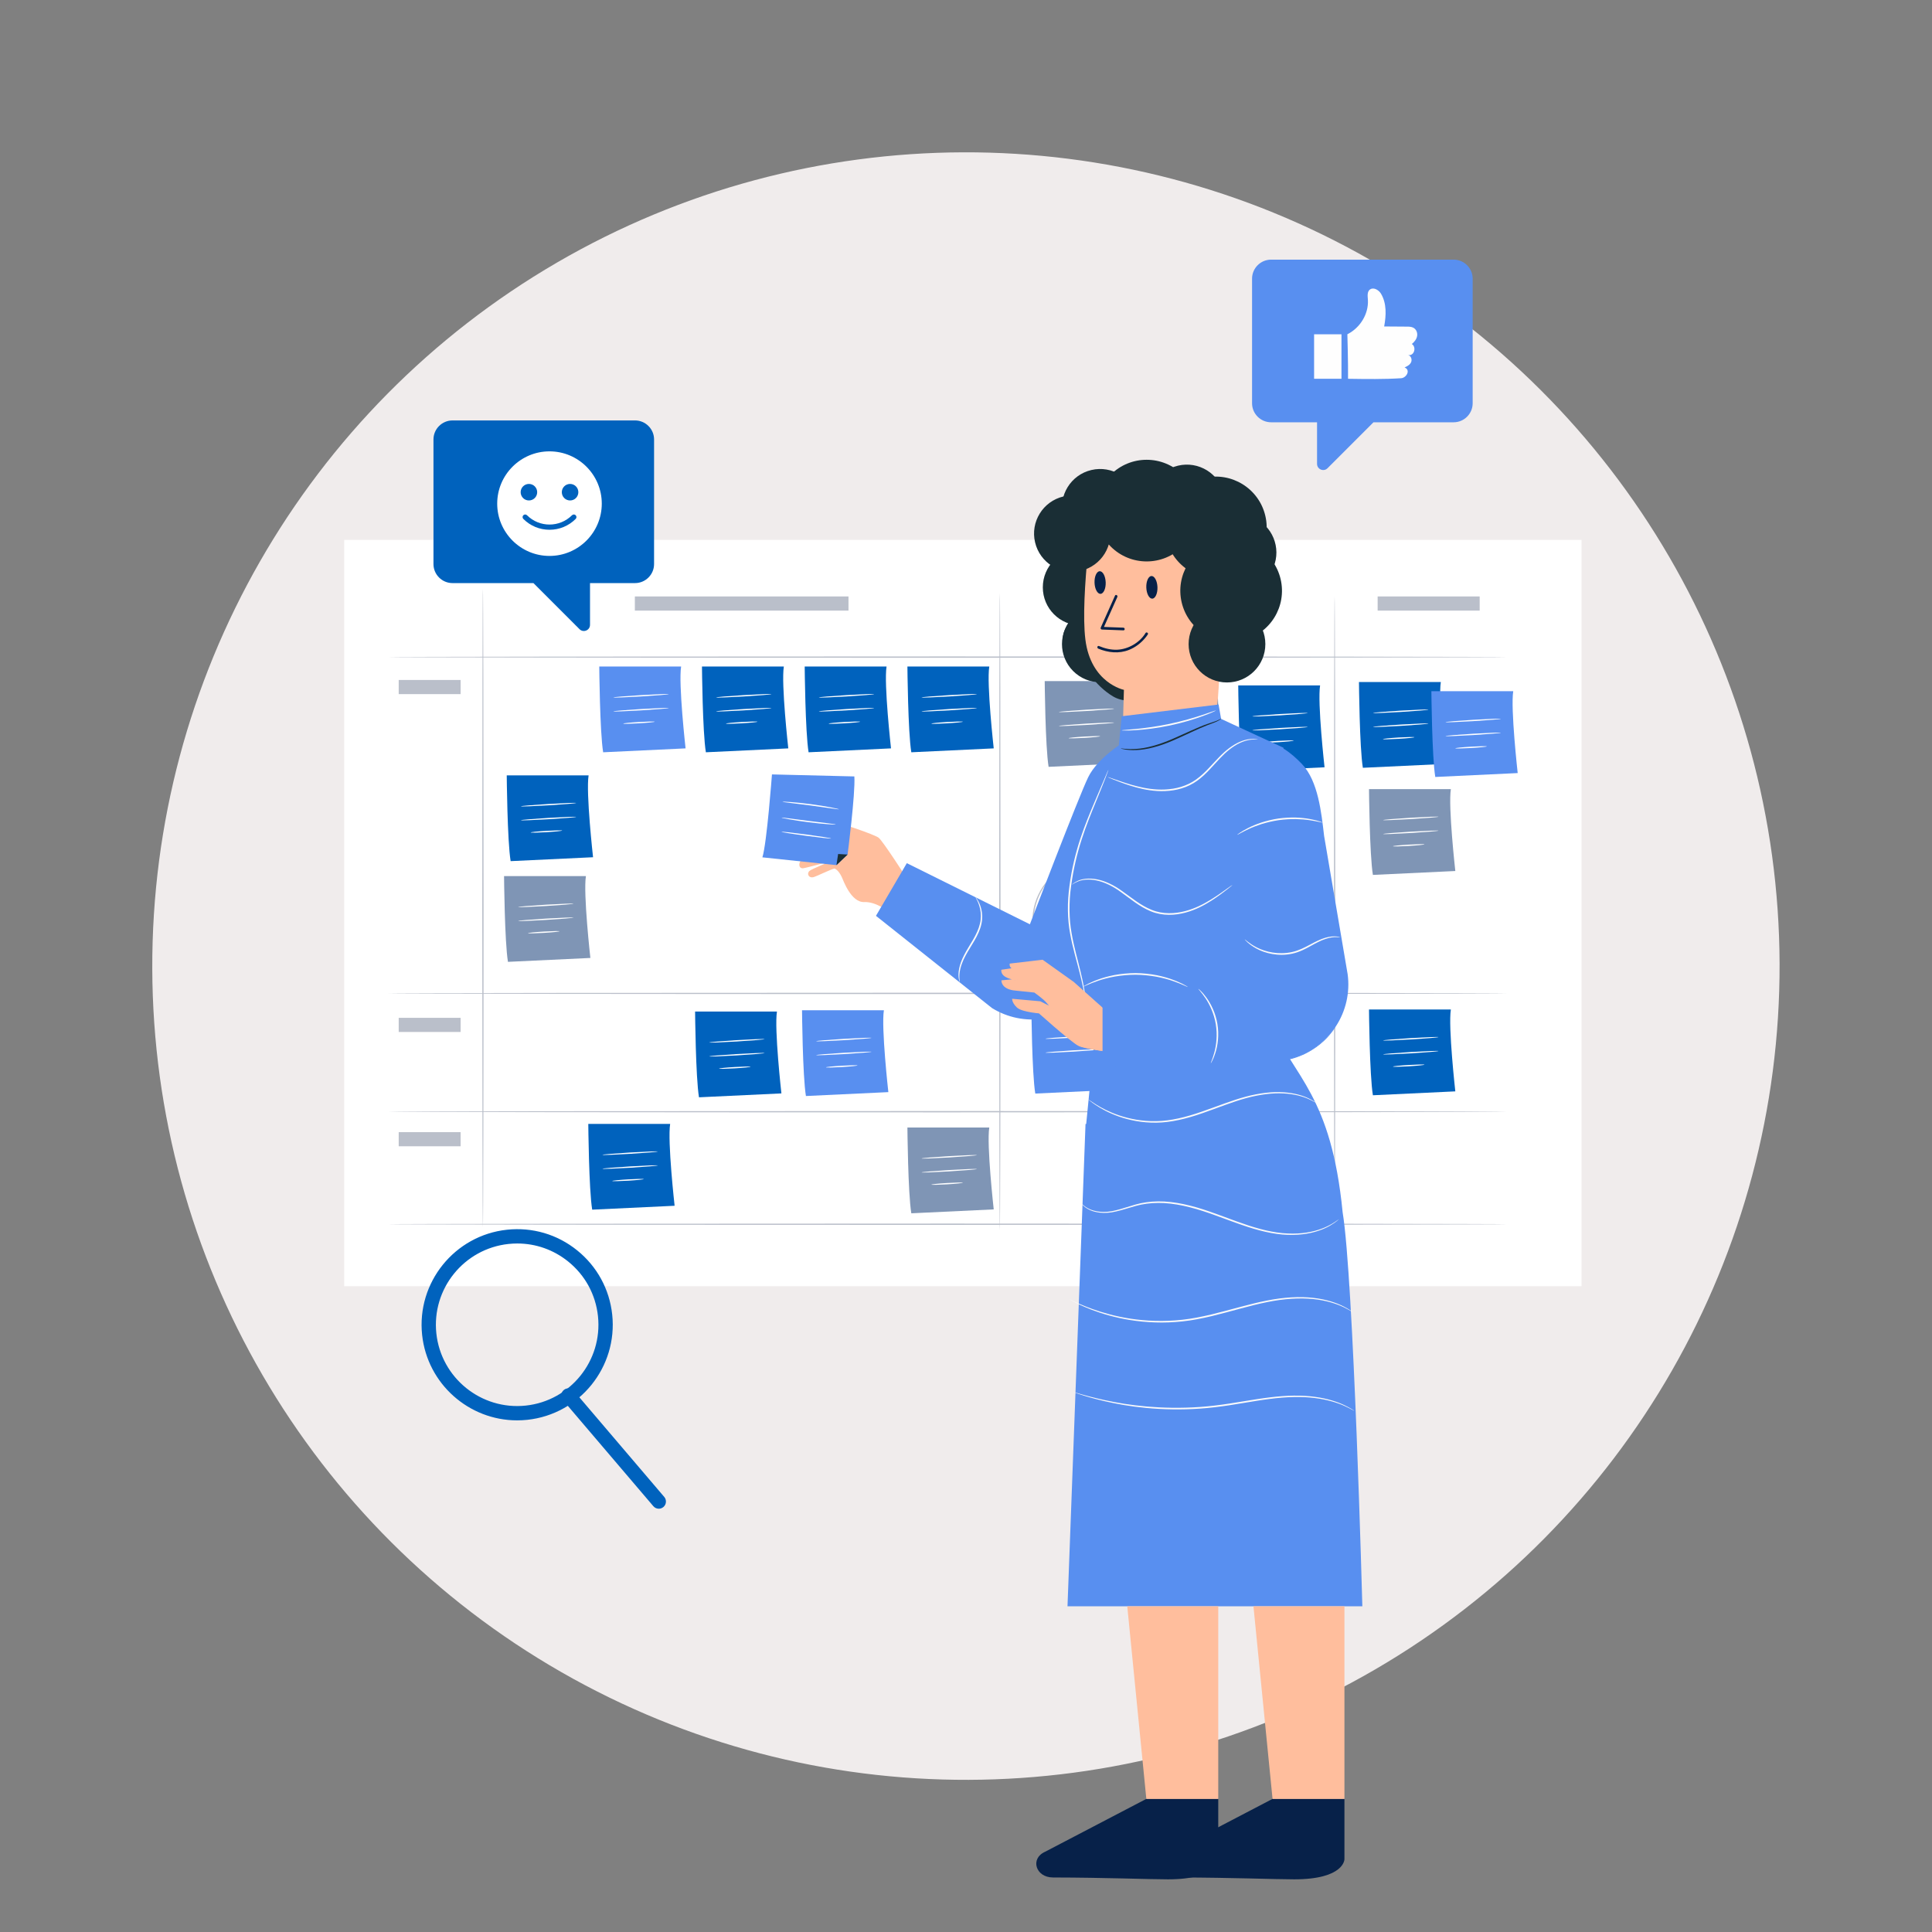 <?xml version="1.0" encoding="UTF-8"?><svg id="Genre" xmlns="http://www.w3.org/2000/svg" viewBox="0 0 1080 1080"><rect x="0" y="0" width="1080" height="1080" fill="#808080" stroke="none"/><defs><style>.cls-1{fill:#0062bd;}.cls-2{fill:#f0ecec;}.cls-3{fill:#eb996e;}.cls-4{fill:#fff;}.cls-5{fill:#fefefe;}.cls-6{fill:#fafafa;}.cls-7{fill:#ffbe9d;}.cls-8{fill:#7f95b5;}.cls-9{fill:#babfca;}.cls-10{fill:#072149;}.cls-11{fill:#375a64;}.cls-12{fill:#1a2e35;}.cls-13{fill:#588ff0;}</style></defs><ellipse class="cls-2" cx="540" cy="540" rx="454.84" ry="454.9" transform="translate(-1.83 1.84) rotate(-.19)"/><rect class="cls-4" x="192.42" y="301.8" width="691.66" height="417.2"/><path class="cls-4" d="M320.59,442.95c.01,.2-6.9,.78-15.44,1.3-8.54,.51-15.47,.77-15.48,.56-.01-.2,6.9-.78,15.44-1.3,8.54-.51,15.47-.76,15.48-.56Z"/><path class="cls-4" d="M320.6,450.73c.01,.2-6.9,.78-15.44,1.3-8.54,.51-15.47,.77-15.48,.56-.01-.2,6.9-.78,15.44-1.3,8.54-.51,15.47-.76,15.48-.56Z"/><path class="cls-4" d="M312.77,458.37c.01,.2-3.92,.61-8.78,.9-4.87,.29-8.82,.36-8.83,.16-.01-.2,3.92-.61,8.79-.9,4.86-.29,8.82-.36,8.83-.16Z"/><g><path class="cls-8" d="M281.77,489.74s.31,36.73,2.18,47.94l46.07-2.18s-4.05-36.11-2.49-45.76h-45.76Z"/><path class="cls-4" d="M320.59,505.17c.01,.2-6.9,.78-15.44,1.3-8.54,.51-15.47,.76-15.48,.56-.01-.2,6.9-.78,15.44-1.3,8.54-.51,15.47-.76,15.48-.56Z"/><path class="cls-4" d="M320.6,512.95c.01,.2-6.9,.78-15.44,1.3-8.54,.51-15.47,.77-15.48,.56-.01-.2,6.9-.78,15.44-1.3,8.54-.51,15.47-.76,15.48-.56Z"/><path class="cls-4" d="M312.77,520.59c.01,.2-3.92,.61-8.78,.9-4.87,.29-8.82,.36-8.83,.16-.01-.2,3.92-.61,8.79-.9,4.86-.29,8.82-.36,8.83-.16Z"/></g><g><path class="cls-8" d="M507.25,630.3s.31,36.73,2.18,47.94l46.07-2.18s-4.05-36.11-2.49-45.76h-45.76Z"/><path class="cls-4" d="M546.07,645.73c.01,.2-6.9,.78-15.44,1.3-8.54,.51-15.47,.77-15.48,.56-.01-.2,6.9-.78,15.44-1.3,8.54-.51,15.47-.76,15.48-.56Z"/><path class="cls-4" d="M546.08,653.51c.01,.2-6.9,.78-15.44,1.3-8.54,.51-15.47,.76-15.48,.56-.01-.2,6.9-.78,15.44-1.3,8.54-.51,15.47-.77,15.48-.56Z"/><path class="cls-4" d="M538.25,661.15c.01,.2-3.92,.61-8.78,.9-4.87,.29-8.82,.36-8.83,.16-.01-.2,3.92-.61,8.79-.9,4.86-.29,8.82-.36,8.83-.16Z"/></g><path class="cls-1" d="M388.56,565.46s.31,36.73,2.18,47.94l46.07-2.18s-4.05-36.11-2.49-45.76h-45.76Z"/><path class="cls-4" d="M427.38,580.89c.01,.2-6.9,.78-15.44,1.3-8.54,.51-15.47,.76-15.48,.56-.01-.2,6.9-.78,15.44-1.3,8.54-.51,15.47-.76,15.48-.56Z"/><path class="cls-4" d="M427.39,588.67c.01,.2-6.9,.78-15.44,1.3-8.54,.51-15.47,.76-15.48,.56-.01-.2,6.9-.78,15.44-1.3,8.54-.51,15.47-.77,15.48-.56Z"/><path class="cls-4" d="M419.56,596.31c.01,.2-3.92,.61-8.78,.9-4.87,.29-8.82,.36-8.83,.16-.01-.2,3.92-.61,8.79-.9,4.86-.29,8.82-.36,8.83-.16Z"/><path class="cls-1" d="M328.86,628.27s.31,36.73,2.18,47.94l46.07-2.18s-4.05-36.11-2.49-45.76h-45.76Z"/><path class="cls-4" d="M367.68,643.7c.01,.2-6.9,.78-15.44,1.3-8.54,.51-15.47,.77-15.48,.56-.01-.2,6.9-.78,15.44-1.3,8.54-.51,15.47-.76,15.48-.56Z"/><path class="cls-4" d="M367.7,651.48c.01,.2-6.9,.78-15.44,1.3-8.54,.51-15.47,.77-15.48,.56-.01-.2,6.9-.78,15.44-1.3,8.54-.51,15.47-.76,15.48-.56Z"/><path class="cls-4" d="M359.86,659.12c.01,.2-3.92,.61-8.78,.9-4.87,.29-8.82,.36-8.83,.16-.01-.2,3.92-.61,8.79-.9,4.86-.29,8.82-.36,8.83-.16Z"/><g><path class="cls-13" d="M448.34,564.74s.31,36.73,2.18,47.94l46.07-2.18s-4.05-36.11-2.49-45.76h-45.76Z"/><path class="cls-4" d="M487.16,580.17c.01,.2-6.9,.78-15.44,1.3-8.54,.51-15.47,.77-15.48,.56-.01-.2,6.9-.78,15.44-1.3,8.54-.51,15.47-.76,15.48-.56Z"/><path class="cls-4" d="M487.17,587.95c.01,.2-6.9,.78-15.44,1.3-8.54,.51-15.47,.76-15.48,.56-.01-.2,6.9-.78,15.44-1.3,8.54-.51,15.47-.76,15.48-.56Z"/><path class="cls-4" d="M479.34,595.59c.01,.2-3.92,.61-8.78,.9-4.87,.29-8.82,.36-8.83,.16-.01-.2,3.92-.61,8.79-.9,4.86-.29,8.82-.36,8.83-.16Z"/></g><path class="cls-4" d="M615.58,645.56c.01,.2-6.9,.78-15.44,1.3-8.54,.51-15.47,.77-15.48,.56-.01-.2,6.9-.78,15.44-1.3,8.54-.51,15.47-.76,15.48-.56Z"/><path class="cls-4" d="M615.59,653.34c.01,.2-6.9,.78-15.44,1.3-8.54,.51-15.47,.77-15.48,.56-.01-.2,6.9-.78,15.44-1.3,8.54-.51,15.47-.76,15.48-.56Z"/><path class="cls-4" d="M607.76,660.98c.01,.2-3.92,.61-8.78,.9-4.87,.29-8.82,.36-8.83,.16-.01-.2,3.92-.61,8.79-.9,4.86-.29,8.82-.36,8.83-.16Z"/><path class="cls-8" d="M690.49,631.7s.31,36.73,2.18,47.94l46.07-2.18s-4.05-36.11-2.49-45.76h-45.76Z"/><g><path class="cls-1" d="M765.28,564.32s.31,36.73,2.18,47.94l46.07-2.18s-4.05-36.11-2.49-45.76h-45.76Z"/><path class="cls-4" d="M804.1,579.75c.01,.2-6.9,.78-15.44,1.3-8.54,.51-15.47,.76-15.48,.56-.01-.2,6.9-.78,15.44-1.3,8.54-.51,15.47-.76,15.48-.56Z"/><path class="cls-4" d="M804.11,587.53c.01,.2-6.9,.78-15.44,1.3-8.54,.51-15.47,.76-15.48,.56-.01-.2,6.9-.78,15.44-1.3,8.54-.51,15.47-.76,15.48-.56Z"/><path class="cls-4" d="M796.28,595.17c.01,.2-3.92,.61-8.78,.9-4.87,.29-8.82,.36-8.83,.16-.01-.2,3.92-.61,8.79-.9,4.86-.29,8.82-.36,8.83-.16Z"/></g><path class="cls-13" d="M576.55,563.37s.31,36.73,2.18,47.94l46.07-2.18s-4.05-36.11-2.49-45.76h-45.76Z"/><path class="cls-4" d="M615.37,578.8c.01,.2-6.9,.78-15.44,1.3-8.54,.51-15.47,.77-15.48,.56-.01-.2,6.9-.78,15.44-1.3,8.54-.51,15.47-.76,15.48-.56Z"/><path class="cls-4" d="M615.38,586.58c.01,.2-6.9,.78-15.44,1.3-8.54,.51-15.47,.77-15.48,.56-.01-.2,6.9-.78,15.44-1.3,8.54-.51,15.47-.76,15.48-.56Z"/><path class="cls-1" d="M636.7,563.55s.31,36.73,2.18,47.94l46.07-2.18s-4.05-36.11-2.49-45.76h-45.76Z"/><path class="cls-4" d="M675.52,578.98c.01,.2-6.9,.78-15.44,1.3-8.54,.51-15.47,.76-15.48,.56-.01-.2,6.9-.78,15.44-1.3,8.54-.51,15.47-.76,15.48-.56Z"/><path class="cls-4" d="M675.53,586.76c.01,.2-6.9,.78-15.44,1.3-8.54,.51-15.47,.76-15.48,.56-.01-.2,6.9-.78,15.44-1.3,8.54-.51,15.47-.77,15.48-.56Z"/><path class="cls-4" d="M667.7,594.4c.01,.2-3.92,.61-8.78,.9-4.87,.29-8.82,.36-8.83,.16-.01-.2,3.92-.61,8.79-.9,4.86-.29,8.82-.36,8.83-.16Z"/><path class="cls-13" d="M334.99,372.59s.31,36.73,2.18,47.94l46.07-2.18s-4.05-36.11-2.49-45.76h-45.76Z"/><path class="cls-4" d="M373.81,388.02c.01,.2-6.9,.78-15.44,1.3-8.54,.51-15.47,.76-15.48,.56-.01-.2,6.9-.78,15.44-1.3,8.54-.51,15.47-.76,15.48-.56Z"/><path class="cls-4" d="M373.82,395.8c.01,.2-6.9,.78-15.44,1.3-8.54,.51-15.47,.77-15.48,.56-.01-.2,6.9-.78,15.44-1.3,8.54-.51,15.47-.76,15.48-.56Z"/><path class="cls-4" d="M365.99,403.44c.01,.2-3.92,.61-8.78,.9-4.87,.29-8.82,.36-8.83,.16-.01-.2,3.92-.61,8.79-.9,4.86-.29,8.82-.36,8.83-.16Z"/><path class="cls-1" d="M283.27,433.44s.31,36.73,2.18,47.94l46.07-2.18s-4.05-36.11-2.49-45.76h-45.76Z"/><path class="cls-4" d="M322.09,448.87c.01,.2-6.9,.78-15.44,1.3-8.54,.51-15.47,.77-15.48,.56-.01-.2,6.9-.78,15.44-1.3,8.54-.51,15.47-.76,15.48-.56Z"/><path class="cls-4" d="M322.1,456.65c.01,.2-6.9,.78-15.44,1.3-8.54,.51-15.47,.76-15.48,.56-.01-.2,6.9-.78,15.44-1.3,8.54-.51,15.47-.76,15.48-.56Z"/><path class="cls-4" d="M314.27,464.29c.01,.2-3.92,.61-8.78,.9-4.87,.29-8.82,.36-8.83,.16-.01-.2,3.92-.61,8.79-.9,4.86-.29,8.82-.36,8.83-.16Z"/><path class="cls-1" d="M392.41,372.59s.31,36.73,2.18,47.94l46.07-2.18s-4.05-36.11-2.49-45.76h-45.76Z"/><path class="cls-4" d="M431.23,388.02c.01,.2-6.9,.78-15.44,1.3-8.54,.51-15.47,.76-15.48,.56-.01-.2,6.9-.78,15.44-1.3,8.54-.51,15.47-.76,15.48-.56Z"/><path class="cls-4" d="M431.24,395.8c.01,.2-6.9,.78-15.44,1.3-8.54,.51-15.47,.77-15.48,.56-.01-.2,6.9-.78,15.44-1.3,8.54-.51,15.47-.76,15.48-.56Z"/><path class="cls-4" d="M423.41,403.44c.01,.2-3.92,.61-8.78,.9-4.87,.29-8.82,.36-8.83,.16-.01-.2,3.92-.61,8.79-.9,4.86-.29,8.82-.36,8.83-.16Z"/><path class="cls-1" d="M449.83,372.59s.31,36.73,2.18,47.94l46.07-2.18s-4.05-36.11-2.49-45.76h-45.76Z"/><path class="cls-4" d="M488.65,388.02c.01,.2-6.9,.78-15.44,1.3-8.54,.51-15.47,.76-15.48,.56-.01-.2,6.9-.78,15.44-1.3,8.54-.51,15.47-.76,15.48-.56Z"/><path class="cls-4" d="M488.66,395.8c.01,.2-6.9,.78-15.44,1.3-8.54,.51-15.47,.77-15.48,.56-.01-.2,6.9-.78,15.44-1.3,8.54-.51,15.47-.76,15.48-.56Z"/><path class="cls-4" d="M480.83,403.44c.01,.2-3.92,.61-8.78,.9-4.87,.29-8.82,.36-8.83,.16-.01-.2,3.92-.61,8.79-.9,4.86-.29,8.82-.36,8.83-.16Z"/><path class="cls-1" d="M507.25,372.59s.31,36.73,2.18,47.94l46.07-2.18s-4.05-36.11-2.49-45.76h-45.76Z"/><path class="cls-4" d="M546.07,388.02c.01,.2-6.9,.78-15.44,1.3-8.54,.51-15.47,.76-15.48,.56-.01-.2,6.9-.78,15.44-1.3,8.54-.51,15.47-.76,15.48-.56Z"/><path class="cls-4" d="M546.08,395.8c.01,.2-6.9,.78-15.44,1.3-8.54,.51-15.47,.77-15.48,.56-.01-.2,6.9-.78,15.44-1.3,8.54-.51,15.47-.76,15.48-.56Z"/><path class="cls-4" d="M538.25,403.44c.01,.2-3.92,.61-8.78,.9-4.87,.29-8.82,.36-8.83,.16-.01-.2,3.92-.61,8.79-.9,4.86-.29,8.82-.36,8.83-.16Z"/><path class="cls-8" d="M584,380.73s.31,36.73,2.18,47.94l46.07-2.18s-4.05-36.11-2.49-45.76h-45.76Z"/><path class="cls-4" d="M622.81,396.16c.01,.2-6.9,.78-15.44,1.3-8.54,.51-15.47,.76-15.48,.56-.01-.2,6.9-.78,15.44-1.3,8.54-.51,15.47-.76,15.48-.56Z"/><path class="cls-4" d="M622.83,403.94c.01,.2-6.9,.78-15.44,1.3-8.54,.51-15.47,.76-15.48,.56-.01-.2,6.9-.78,15.44-1.3,8.54-.51,15.47-.76,15.48-.56Z"/><path class="cls-4" d="M615,411.58c.01,.2-3.92,.61-8.78,.9-4.87,.29-8.82,.36-8.83,.16-.01-.2,3.92-.61,8.79-.9,4.86-.29,8.82-.36,8.83-.16Z"/><path class="cls-1" d="M635.4,381.51s.31,36.73,2.18,47.94l46.07-2.18s-4.05-36.11-2.49-45.76h-45.76Z"/><path class="cls-4" d="M674.22,396.94c.01,.2-6.9,.78-15.44,1.3-8.54,.51-15.47,.76-15.48,.56-.01-.2,6.9-.78,15.44-1.3,8.54-.51,15.47-.76,15.48-.56Z"/><path class="cls-4" d="M674.23,404.72c.01,.2-6.9,.78-15.44,1.3-8.54,.51-15.47,.76-15.48,.56-.01-.2,6.9-.78,15.44-1.3,8.54-.51,15.47-.76,15.48-.56Z"/><path class="cls-4" d="M666.4,412.36c.01,.2-3.92,.61-8.78,.9-4.87,.29-8.82,.36-8.83,.16-.01-.2,3.92-.61,8.79-.9,4.86-.29,8.82-.36,8.83-.16Z"/><path class="cls-1" d="M692.18,383.16s.31,36.73,2.18,47.94l46.07-2.18s-4.05-36.11-2.49-45.76h-45.76Z"/><path class="cls-4" d="M731,398.59c.01,.2-6.9,.78-15.44,1.3-8.54,.51-15.47,.77-15.48,.56-.01-.2,6.9-.78,15.44-1.3,8.54-.51,15.47-.76,15.48-.56Z"/><path class="cls-4" d="M731.01,406.37c.01,.2-6.9,.78-15.44,1.3-8.54,.51-15.47,.77-15.48,.56-.01-.2,6.9-.78,15.44-1.3,8.54-.51,15.47-.76,15.48-.56Z"/><path class="cls-4" d="M723.18,414.01c.01,.2-3.92,.61-8.78,.9-4.87,.29-8.82,.36-8.83,.16-.01-.2,3.92-.61,8.79-.9,4.86-.29,8.82-.36,8.83-.16Z"/><path class="cls-1" d="M759.67,381.26s.31,36.73,2.18,47.94l46.07-2.18s-4.05-36.11-2.49-45.76h-45.76Z"/><path class="cls-4" d="M798.49,396.69c.01,.2-6.9,.78-15.44,1.3-8.54,.51-15.47,.77-15.48,.56-.01-.2,6.9-.78,15.44-1.3,8.54-.51,15.47-.76,15.48-.56Z"/><path class="cls-4" d="M798.5,404.47c.01,.2-6.9,.78-15.44,1.3-8.54,.51-15.47,.77-15.48,.56-.01-.2,6.9-.78,15.44-1.3,8.54-.51,15.47-.76,15.48-.56Z"/><path class="cls-4" d="M790.67,412.11c.01,.2-3.92,.61-8.78,.9-4.87,.29-8.82,.36-8.83,.16-.01-.2,3.92-.61,8.79-.9,4.86-.29,8.82-.36,8.83-.16Z"/><path class="cls-8" d="M765.28,441.14s.31,36.73,2.18,47.94l46.07-2.18s-4.05-36.11-2.49-45.76h-45.76Z"/><path class="cls-4" d="M804.1,456.57c.01,.2-6.9,.78-15.44,1.3-8.54,.51-15.47,.76-15.48,.56-.01-.2,6.9-.78,15.44-1.3,8.54-.51,15.47-.76,15.48-.56Z"/><path class="cls-4" d="M804.11,464.35c.01,.2-6.9,.78-15.44,1.3-8.54,.51-15.47,.77-15.48,.56-.01-.2,6.9-.78,15.44-1.3,8.54-.51,15.47-.76,15.48-.56Z"/><path class="cls-4" d="M796.28,471.99c.01,.2-3.92,.61-8.78,.9-4.87,.29-8.82,.36-8.83,.16-.01-.2,3.92-.61,8.79-.9,4.86-.29,8.82-.36,8.83-.16Z"/><path class="cls-13" d="M800.15,386.39s.31,36.73,2.18,47.94l46.07-2.18s-4.05-36.11-2.49-45.76h-45.76Z"/><path class="cls-4" d="M838.97,401.82c.01,.2-6.9,.78-15.44,1.3-8.54,.51-15.47,.76-15.48,.56-.01-.2,6.9-.78,15.44-1.3,8.54-.51,15.47-.76,15.48-.56Z"/><path class="cls-4" d="M838.98,409.6c.01,.2-6.9,.78-15.44,1.3-8.54,.51-15.47,.77-15.48,.56-.01-.2,6.9-.78,15.44-1.3,8.54-.51,15.47-.76,15.48-.56Z"/><path class="cls-4" d="M831.15,417.24c.01,.2-3.92,.61-8.79,.9-4.87,.29-8.82,.36-8.83,.16-.01-.2,3.92-.61,8.79-.9,4.86-.29,8.82-.36,8.83-.16Z"/><path class="cls-4" d="M627.44,441.57c.01,.2-3.92,.61-8.78,.9-4.87,.29-8.82,.37-8.83,.16-.01-.2,3.92-.61,8.79-.9,4.86-.29,8.82-.36,8.83-.16Z"/><path class="cls-1" d="M590.65,492.25s.31,36.73,2.18,47.94l46.07-2.18s-4.05-36.11-2.49-45.76h-45.76Z"/><path class="cls-4" d="M629.47,507.68c.01,.2-6.9,.78-15.44,1.3-8.54,.51-15.47,.77-15.48,.56-.01-.2,6.9-.78,15.44-1.3,8.54-.51,15.47-.76,15.48-.56Z"/><path class="cls-4" d="M629.48,515.46c.01,.2-6.9,.78-15.44,1.3-8.54,.51-15.47,.76-15.48,.56-.01-.2,6.9-.78,15.44-1.3,8.54-.51,15.47-.76,15.48-.56Z"/><path class="cls-4" d="M621.65,523.1c.01,.2-3.92,.61-8.78,.9-4.87,.29-8.82,.36-8.83,.16-.01-.2,3.92-.61,8.79-.9,4.86-.29,8.82-.36,8.83-.16Z"/><path class="cls-9" d="M842.39,555.31c0,.2-140.02,.37-312.71,.37s-312.74-.17-312.74-.37,139.99-.37,312.74-.37,312.71,.17,312.71,.37Z"/><rect class="cls-9" x="222.88" y="380.11" width="34.6" height="7.91"/><rect class="cls-9" x="222.88" y="568.97" width="34.6" height="7.91"/><rect class="cls-9" x="222.88" y="632.87" width="34.6" height="7.91"/><rect class="cls-9" x="354.89" y="333.42" width="119.42" height="7.91"/><rect class="cls-9" x="592.78" y="333.42" width="119.42" height="7.91"/><rect class="cls-9" x="770.11" y="333.42" width="57.04" height="7.91"/><path class="cls-9" d="M842.39,367.32c0,.2-140.02,.37-312.71,.37s-312.74-.17-312.74-.37,139.99-.37,312.74-.37,312.71,.17,312.71,.37Z"/><path class="cls-9" d="M842.39,684.35c0,.2-140.02,.37-312.71,.37s-312.74-.17-312.74-.37,139.99-.37,312.74-.37,312.71,.17,312.71,.37Z"/><path class="cls-9" d="M842.39,621.44c0,.2-140.02,.37-312.71,.37s-312.74-.17-312.74-.37,139.99-.37,312.74-.37,312.71,.17,312.71,.37Z"/><path class="cls-9" d="M269.95,686.05c-.2,0-.37-79.9-.37-178.43s.17-178.45,.37-178.45,.37,79.88,.37,178.45-.17,178.43-.37,178.43Z"/><path class="cls-9" d="M558.92,687.9c-.2,0-.37-79.77-.37-178.14s.17-178.16,.37-178.16,.37,79.75,.37,178.16-.17,178.14-.37,178.14Z"/><path class="cls-9" d="M746.06,689.77c-.2,0-.37-79.78-.37-178.17s.17-178.18,.37-178.18,.37,79.76,.37,178.18-.17,178.17-.37,178.17Z"/><path class="cls-9" d="M631.11,484.39s.2,.06,.56,.21c.4,.16,.94,.39,1.63,.67,1.38,.7,3.46,1.71,5.77,3.55,2.31,1.82,4.98,4.33,7.31,7.83,1.2,1.73,2.25,3.72,3.23,5.89,.91,2.2,1.67,4.62,2.16,7.22,.95,5.21,.59,11.19-1.49,17.07-2.07,5.87-5.84,11.64-11.25,16.12-5.38,4.51-12.49,7.47-20.1,8.08-7.59,.69-15.69-.88-22.75-4.87-7.03-4.03-12.54-10.21-15.74-17.13-3.29-6.91-4.07-14.63-2.56-21.49,1.5-6.87,5-12.87,9.5-17.19,2.25-2.16,4.75-3.91,7.34-5.19,2.58-1.32,5.23-2.21,7.81-2.77,5.17-1.2,10.01-1.13,14.17-.89,4.18,.29,7.74,.89,10.63,1.43,2.89,.55,5.12,1.06,6.62,1.42,.72,.18,1.29,.32,1.71,.42,.38,.1,.58,.16,.58,.17,0,.01-.2-.02-.59-.09-.42-.09-.99-.2-1.72-.35-1.52-.31-3.75-.77-6.64-1.28-2.89-.5-6.45-1.06-10.6-1.3-4.14-.2-8.94-.23-14.03,.98-2.55,.57-5.15,1.46-7.67,2.77-2.54,1.27-4.98,2.99-7.17,5.12-4.39,4.25-7.8,10.15-9.26,16.89-1.46,6.72-.68,14.26,2.55,21.04,3.15,6.79,8.56,12.85,15.45,16.8,6.92,3.91,14.87,5.46,22.33,4.79,7.48-.59,14.45-3.48,19.73-7.89,5.32-4.38,9.05-10.05,11.11-15.81,2.07-5.77,2.46-11.65,1.56-16.78-.46-2.57-1.2-4.95-2.08-7.13-.95-2.15-1.97-4.13-3.14-5.85-2.27-3.48-4.88-6-7.15-7.84-2.27-1.86-4.31-2.9-5.66-3.64-.68-.31-1.2-.56-1.59-.74-.36-.17-.54-.26-.54-.27Z"/><path class="cls-9" d="M646,488.8c-.13-.16,5.54-4.88,12.66-10.54,7.12-5.66,12.99-10.13,13.12-9.97,.13,.16-5.54,4.88-12.66,10.54-7.12,5.66-12.99,10.13-13.12,9.97Z"/><path class="cls-9" d="M668.38,489.67c0,.05-.64,.14-1.82,.26-1.32,.11-2.99,.26-4.99,.43-4.22,.33-10.06,.75-16.55,1.16l-.53,.03,.16-.51c.06-.19,.13-.4,.19-.62,1.96-6.4,4.78-11.82,7.13-15.49,1.17-1.84,2.21-3.28,2.97-4.24,.75-.96,1.21-1.46,1.24-1.43,.04,.03-.33,.59-1.01,1.6-.68,1.01-1.65,2.48-2.75,4.34-2.22,3.72-4.93,9.11-6.87,15.44-.06,.21-.13,.42-.19,.61l-.38-.47c6.49-.41,12.34-.74,16.56-.94,2-.08,3.68-.15,5-.2,1.18-.03,1.83-.02,1.84,.03Z"/><circle class="cls-12" cx="604.27" cy="328.32" r="21.33"/><circle class="cls-12" cx="614.98" cy="360.05" r="21.33" transform="translate(-74.47 540.31) rotate(-45)"/><g><g><path class="cls-4" d="M554.87,505.09c.02,.25-8.61,.98-19.26,1.62-10.66,.64-19.3,.95-19.32,.7-.02-.25,8.61-.98,19.26-1.62,10.65-.64,19.3-.95,19.32-.7Z"/><path class="cls-4" d="M554.88,514.8c.02,.25-8.61,.98-19.26,1.62-10.66,.64-19.3,.95-19.32,.7-.02-.25,8.61-.98,19.26-1.62,10.65-.64,19.3-.95,19.32-.7Z"/><path class="cls-4" d="M545.11,524.33c.02,.25-4.89,.76-10.96,1.12-6.07,.37-11,.46-11.02,.2-.02-.25,4.89-.76,10.96-1.12,6.07-.36,11-.46,11.02-.2Z"/><path class="cls-4" d="M625.82,506.06c.02,.25-8.61,.98-19.26,1.62-10.66,.64-19.3,.95-19.32,.7-.02-.25,8.61-.98,19.26-1.62,10.65-.64,19.3-.95,19.32-.7Z"/><path class="cls-4" d="M625.84,515.77c.02,.25-8.61,.98-19.26,1.62-10.66,.64-19.3,.95-19.32,.7-.02-.25,8.61-.98,19.26-1.62,10.65-.64,19.3-.95,19.32-.7Z"/><path class="cls-4" d="M616.07,525.3c.02,.25-4.89,.76-10.96,1.12-6.07,.37-11,.46-11.02,.2-.02-.25,4.89-.76,10.96-1.12,6.07-.37,11-.46,11.02-.2Z"/><path class="cls-11" d="M662.69,484.13s.39,45.84,2.72,59.82l57.49-2.72s-5.05-45.06-3.11-57.1h-57.1Z"/><path class="cls-4" d="M711.13,503.39c.02,.25-8.61,.98-19.26,1.62-10.66,.64-19.3,.95-19.32,.7-.02-.25,8.61-.98,19.26-1.62,10.65-.64,19.3-.95,19.32-.7Z"/><path class="cls-4" d="M711.15,513.1c.02,.25-8.61,.98-19.26,1.62-10.66,.64-19.3,.95-19.32,.7-.02-.25,8.61-.98,19.26-1.62,10.65-.64,19.3-.95,19.32-.7Z"/><path class="cls-4" d="M701.37,522.63c.02,.25-4.89,.76-10.96,1.12-6.07,.36-11,.46-11.02,.2-.02-.25,4.89-.76,10.96-1.12,6.07-.36,11-.46,11.02-.2Z"/><path class="cls-4" d="M473.9,440.05c.02,.25-4.89,.76-10.96,1.12-6.07,.36-11,.46-11.02,.2-.02-.25,4.89-.76,10.96-1.12,6.07-.37,11-.46,11.02-.2Z"/><path class="cls-4" d="M706.64,421.05c.02,.25-8.61,.98-19.26,1.62-10.66,.64-19.3,.95-19.32,.7-.02-.25,8.61-.98,19.26-1.62,10.65-.64,19.3-.95,19.32-.7Z"/><path class="cls-4" d="M706.65,430.76c.02,.25-8.61,.98-19.26,1.62-10.66,.64-19.3,.95-19.32,.7-.02-.25,8.61-.98,19.26-1.62,10.65-.64,19.3-.95,19.32-.7Z"/><path class="cls-4" d="M696.88,440.3c.02,.25-4.89,.76-10.96,1.12-6.07,.37-11,.46-11.02,.2-.02-.25,4.89-.76,10.96-1.12,6.07-.37,11-.46,11.02-.2Z"/><g><path class="cls-12" d="M612.34,282.78c.23,5.65-3.65,10.56-7.53,14.66-3.88,4.1-8.2,8.38-9.19,13.94-1.75,9.86,7.65,19.37,5.33,29.11-1.24,5.22-5.68,9.31-6.62,14.59-.91,5.11,1.68,10.23,4.97,14.25,3.29,4.02,7.26,3.57,10.14,7.89,3.04,4.55,8.01,9.28,12.72,12.06,10.68,6.3,24-1.89,29.3-3.27"/><path class="cls-7" d="M679.23,292.3l-44.97-13.03c-14.48-2.04-24.75,15.52-26.17,30.07-1.58,16.16-2.87,35.96-1.36,48.11,3.02,24.44,21.55,28.17,21.55,28.17,0-.03-.21,7.12-.46,15.79-.42,14.22,10.63,26.16,24.84,26.84h0c14.23,.68,26.39-10.17,27.3-24.39l6.63-102.63c.24-4.43-2.95-8.31-7.35-8.93Z"/></g><g><path class="cls-7" d="M506.95,491.06s-13.47-21.04-15.82-22.8c-2.35-1.76-23.24-9.02-25.01-8.43-1.76,.59-26.86,5.3-23.92,8.24,2.94,2.94,20.43-.59,20.43-.59l2.37,1.14s-15.12,2.67-18.28,4.56c-2.91,1.75-1.84,5.33,.93,4.99,2.77-.33,15.9-3.1,16.69-2.57,.79,.53-14.27,3.79-15.88,4.78-2.17,1.33-2.32,5.22,.44,4.99,1.63-.14,15.82-4.05,15.82-4.05,0,0-11.23,4.54-12.25,5.55-1.68,1.65-.29,4.08,2.15,3.5,1.67-.4,9.59-4.34,11.84-4.86,0,0,2.11,.53,4.09,4.75,.92,1.97,5.18,14.29,12.6,14,6.57-.25,13.11,5.06,13.11,5.06l10.68-18.24Z"/><path class="cls-3" d="M442.26,468.13c-.04,.14,1.67,.82,4.61,1.19,1.46,.18,3.23,.27,5.19,.13,1.92-.25,4.02-.58,6.22-.92,1.63-.27,3.2-.52,4.68-.76l-.28-.02c6.24,2.11,10.82,3.47,10.91,3.22,.09-.25-4.33-2.04-10.54-4.29l-.13-.05-.16,.02c-1.47,.22-3.03,.46-4.65,.71-2.15,.35-4.2,.69-6.15,1-1.88,.19-3.59,.19-5.02,.12-2.87-.15-4.64-.54-4.68-.36Z"/></g><g><path class="cls-13" d="M627.84,415.09s-14.26,8.64-19.5,19.32c-5.24,10.68-32.62,82.27-32.62,82.27l-68.8-34.17-17.25,29.45,64.86,51.55c8.61,5.33,18.84,7.43,28.86,5.92h0c15.51-2.34,23.14-2.7,28.47-17.45l17.25-47.74-3.68-87.56"/><path class="cls-13" d="M584.03,545.29c-.3,.02-.2-6.85-2.64-14.83-2.37-8.01-6.26-13.67-5.99-13.82,.09-.06,1.17,1.27,2.58,3.65,1.41,2.38,3.07,5.85,4.3,9.91,1.22,4.05,1.75,7.87,1.89,10.63,.15,2.76-.02,4.47-.13,4.47Z"/></g><path class="cls-13" d="M606.81,628.37l-10.07,269.56h164.82s-4.88-183.25-11.02-220.26c-6.41-65.41-26.82-75.1-41.13-106.65l8.07-153.02-34.88-16.13-1.4-8.04-54.17,6.56c-.03,.08-1.6,16.28-1.6,16.28,0,0-4.97,14.36-7.78,21.79-8.73,23.05-20.68,50.6-18.92,70.76,.8,9.13,13.31,69.91,13.31,69.91l-4.84,49.12c-.26,.08-.4,.13-.4,.13Z"/><path class="cls-6" d="M619.66,430.16s-.12,.47-.43,1.33c-.35,.94-.82,2.19-1.4,3.75-1.25,3.25-3.15,7.91-5.51,13.66-2.35,5.75-5.17,12.6-7.68,20.41-2.51,7.8-4.65,16.59-5.88,25.97-1.32,9.36-1.16,18.45,.29,26.51,1.39,8.07,3.56,15.18,4.96,21.24,1.48,6.05,2.34,11.02,2.9,14.46,.21,1.66,.38,2.98,.51,3.98,.11,.91,.15,1.39,.12,1.39-.03,0-.13-.47-.3-1.37-.17-.99-.4-2.3-.68-3.94-.67-3.41-1.62-8.34-3.18-14.36-1.48-6.03-3.71-13.11-5.17-21.25-1.51-8.12-1.69-17.34-.36-26.77,1.24-9.44,3.42-18.28,5.99-26.11,2.57-7.84,5.46-14.68,7.88-20.4,2.41-5.65,4.38-10.26,5.78-13.54,.65-1.54,1.17-2.76,1.56-3.69,.36-.84,.57-1.28,.6-1.26Z"/><g><g><g><path class="cls-7" d="M566.35,558.85l15.21,1.38,6.66,3.36s-1.59-1.7-2.98-3.46c-1.39-1.76-6.75-5.6-6.75-5.6l-11.34-1.16s-6.35-.48-6.76-4.87l8.65-.84s-8.96-.62-8.75-5.1l6.56-1.16s-2.25,0-2.06-2.39l18.06-2.02,17.28,12.25,16.69,14.76,3.75,.16,1.32,24.11s-14.81-1.81-18.85-3.82c-4.04-2-22-18.21-22-18.21,0,0-9.41-.83-12-3.07-2.59-2.24-2.7-4.34-2.7-4.34Z"/><path class="cls-7" d="M625.54,588.65s-.08,0-.24,0c-.17-.01-.4-.03-.7-.06-.63-.07-1.53-.17-2.71-.3-2.38-.29-5.87-.73-10.31-1.48-2.22-.39-4.68-.81-7.32-1.61-1.36-.37-2.58-1.23-3.76-2.09-1.19-.88-2.4-1.81-3.63-2.81-4.92-3.98-10.33-8.67-16.19-13.89l.2,.09c-2.75-.28-5.6-.67-8.5-1.46-.72-.2-1.45-.44-2.16-.75-.36-.15-.71-.34-1.05-.56l-.5-.36-.44-.4c-.57-.55-1.09-1.16-1.52-1.86-.42-.7-.77-1.43-.88-2.35l-.05-.44,.47,.04c4.84,.43,9.94,.89,15.21,1.36h.08s.07,.04,.07,.04c2.09,1.05,4.36,2.2,6.66,3.36l-.49,.65c-.7-.81-1.41-1.63-2.13-2.46-.35-.41-.71-.82-1.07-1.24-.35-.39-.75-.76-1.16-1.13-1.65-1.46-3.47-2.83-5.32-4.17l.2,.08c-2.21-.23-4.49-.46-6.8-.7-1.16-.12-2.32-.24-3.5-.36-.58-.07-1.18-.1-1.79-.21-.6-.11-1.2-.24-1.79-.43-1.08-.34-2.13-.85-3-1.63-.88-.77-1.5-1.9-1.59-3.08l-.03-.42,.41-.04c2.91-.28,5.8-.56,8.65-.83v.84c-1.9-.18-3.76-.54-5.53-1.26-.88-.36-1.74-.83-2.46-1.53-.72-.69-1.2-1.73-1.13-2.76l.02-.34,.33-.05c2.35-.34,4.66-.67,6.95-1l.02,.81c-.72-.1-1.38-.34-1.93-.85-.57-.5-.79-1.32-.74-2.01l.03-.34,.33-.04c6.24-.73,12.23-1.43,17.93-2.1l.14-.02,.12,.08c6.21,4.42,11.97,8.53,17.25,12.29h.02s.01,.02,.01,.02c6.4,5.71,11.98,10.68,16.63,14.83l-.15-.06c6.59,.37,11.81,.66,15.39,.86,1.78,.11,3.14,.2,4.08,.26,.45,.04,.8,.06,1.05,.08,.24,.02,.36,.04,.35,.05,0,.01-.12,.02-.36,.02-.25,0-.6-.01-1.05-.02-.94-.03-2.31-.08-4.09-.14-3.59-.15-8.81-.36-15.4-.63h-.08s-.06-.06-.06-.06c-4.69-4.11-10.3-9.04-16.75-14.7l.03,.02c-5.29-3.73-11.08-7.82-17.31-12.21l.26,.07c-5.7,.69-11.69,1.41-17.92,2.16l.35-.37c-.03,.53,.12,1.03,.49,1.37,.36,.34,.93,.56,1.45,.63l2.96,.38-2.94,.43c-2.28,.33-4.6,.67-6.94,1.01l.35-.39c-.04,.8,.3,1.55,.89,2.13,.6,.58,1.37,1.01,2.19,1.35,1.64,.66,3.48,1.02,5.28,1.19v.84c-2.84,.28-5.72,.56-8.63,.84l.38-.46c.08,.98,.57,1.87,1.31,2.53,.74,.67,1.69,1.14,2.69,1.45,.54,.18,1.11,.3,1.67,.4,.56,.1,1.14,.13,1.73,.2,1.17,.12,2.34,.24,3.5,.36,2.32,.24,4.59,.47,6.81,.7h.11s.09,.08,.09,.08c1.86,1.36,3.68,2.74,5.38,4.23,.42,.38,.84,.76,1.23,1.2,.36,.42,.72,.84,1.08,1.26,.71,.82,1.4,1.63,2.09,2.43l1.37,1.59-1.85-.94c-2.3-1.16-4.57-2.31-6.65-3.37l.15,.04c-5.26-.48-10.37-.96-15.21-1.4l.42-.4c.07,.64,.38,1.38,.76,1.99,.38,.63,.86,1.2,1.39,1.71,1.01,1.03,2.45,1.48,3.83,1.91,2.81,.79,5.66,1.19,8.36,1.48h.12s.08,.09,.08,.09c5.83,5.25,11.2,9.97,16.07,13.97,1.22,1,2.41,1.95,3.59,2.82,1.19,.87,2.31,1.68,3.61,2.05,2.57,.81,5.03,1.26,7.24,1.68,4.42,.81,7.9,1.31,10.27,1.66,1.17,.17,2.08,.31,2.7,.4,.3,.05,.52,.08,.69,.11,.15,.03,.23,.05,.23,.05Z"/></g><path class="cls-7" d="M591.08,555.03c-.07,.09-1.25-.65-3.1-1.93-1.85-1.28-4.37-3.09-7.12-5.14-.26-.19-.52-.38-.76-.56l.27,.08c-3.21,.13-6.08,.2-8.15,.21-2.07,.01-3.33-.03-3.34-.15,0-.11,1.25-.27,3.31-.43,2.06-.16,4.92-.34,8.13-.48h.15s.12,.08,.12,.08c.24,.18,.5,.37,.76,.56,2.75,2.05,5.21,3.93,6.97,5.34,1.76,1.4,2.81,2.32,2.74,2.41Z"/><path class="cls-7" d="M589.16,546.97c-.07,.09-1.14-.58-2.84-1.76-1.7-1.17-4.03-2.85-6.61-4.77l.3,.08c-.32,.03-.67,.07-1.01,.11-3.43,.36-6.54,.63-8.8,.79-2.26,.16-3.66,.19-3.67,.08-.01-.12,1.37-.37,3.61-.67s5.34-.68,8.78-1.03c.35-.04,.69-.07,1.01-.1l.17-.02,.13,.1c2.57,1.93,4.84,3.69,6.45,4.98,1.61,1.3,2.56,2.13,2.49,2.22Z"/></g><g><path class="cls-13" d="M746.77,573.72c5.61-8.59,7.95-18.92,6.58-29.09l-13.17-77.39c-1.5-12.94-3.34-30.61-12.3-40.06-6.17-6.5-13.67-12.16-21.04-12.09l-15.8,44.83,5.94,86.62-80.19,14.35v35.14s61.27-2.02,95.36-2.96c14.02-.39,26.94-7.62,34.61-19.36h0Z"/><path class="cls-13" d="M746.77,573.72s-.11,.21-.36,.59c-.27,.41-.65,.96-1.12,1.67-1.07,1.41-2.67,3.51-5.15,5.84-2.47,2.33-5.82,4.87-10.16,7.07-4.34,2.16-9.72,3.91-15.88,4.38-24.5,.95-58.62,1.99-97.3,3.23l-.47,.02v-.47c0-7.42,0-15.22,0-23.14,0-4.04,0-8.05,0-12v-.38l.38-.07c29.93-5.33,57.49-10.23,80.2-14.27l-.3,.41c-2.11-20.01-3.85-36.49-5.07-48.02-.58-5.71-1.03-10.19-1.35-13.29-.14-1.5-.25-2.66-.32-3.49-.07-.79-.07-1.2-.07-1.2,0,0,.08,.4,.19,1.18,.1,.83,.25,1.98,.43,3.47,.36,3.09,.88,7.57,1.55,13.27,1.29,11.52,3.14,27.99,5.39,47.98l.04,.35-.34,.06c-22.7,4.09-50.25,9.05-80.17,14.44l.38-.45c0,3.96,0,7.96,0,12,0,7.93,0,15.72,0,23.14l-.47-.45c38.64-1.16,72.77-2.18,97.28-2.92,6.08-.42,11.4-2.1,15.71-4.2,4.31-2.13,7.66-4.62,10.15-6.89,2.49-2.28,4.12-4.33,5.23-5.7,.5-.69,.9-1.23,1.19-1.62,.27-.36,.42-.55,.43-.54Z"/><path class="cls-13" d="M715.76,418c.08,.18-2.71,1.22-6.69,3.77-2,1.26-4.23,2.99-6.54,5.1-2.26,2.16-4.56,4.72-6.64,7.66-2.04,2.97-3.64,6.02-4.88,8.89-1.17,2.89-2.02,5.59-2.51,7.9-1.01,4.63-1.02,7.6-1.21,7.59-.06,0-.08-.74-.06-2.08,0-.67,.03-1.49,.16-2.43,.12-.94,.19-2.03,.46-3.2,.41-2.37,1.21-5.13,2.36-8.09,1.21-2.94,2.82-6.06,4.9-9.09,2.12-3,4.49-5.6,6.82-7.76,2.38-2.11,4.69-3.82,6.77-5.03,1-.66,2-1.11,2.84-1.55,.84-.45,1.6-.77,2.23-1,1.25-.49,1.94-.73,1.97-.67Z"/></g></g><path class="cls-12" d="M682.86,401.62s-.59,.63-1.95,1.34c-1.34,.74-3.44,1.44-5.95,2.41-5.04,1.91-11.69,5.29-19.27,8.59-7.58,3.32-15,5.18-20.46,5.33-2.72,.13-4.93-.09-6.43-.34-.75-.11-1.33-.26-1.71-.35-.39-.1-.59-.17-.58-.2,.02-.2,3.32,.64,8.69,.24,5.36-.31,12.61-2.24,20.14-5.53,7.54-3.27,14.27-6.58,19.41-8.35,2.56-.91,4.66-1.5,6.02-2.12,1.37-.6,2.06-1.08,2.1-1.02Z"/><path class="cls-6" d="M688.92,494.74s-.24,.26-.75,.68c-.6,.48-1.35,1.08-2.27,1.82-1.99,1.55-4.89,3.78-8.7,6.23-3.81,2.42-8.6,5.09-14.44,6.66-5.76,1.57-12.78,2.01-19.33-.66-6.53-2.64-11.56-7.08-16.4-10.48-4.76-3.57-9.63-5.89-14.01-6.8-4.37-.95-8.08-.42-10.37,.52-2.32,.92-3.37,1.9-3.44,1.8,0,0,.96-1.08,3.3-2.13,2.31-1.07,6.14-1.72,10.64-.83,4.49,.83,9.56,3.18,14.37,6.74,4.9,3.4,9.92,7.77,16.25,10.32,6.32,2.58,13.11,2.19,18.78,.69,5.73-1.49,10.48-4.07,14.31-6.4,3.83-2.36,6.78-4.51,8.83-5.97,.96-.68,1.75-1.23,2.37-1.68,.55-.38,.85-.56,.86-.54Z"/><path class="cls-6" d="M739.3,459.79c-.05,.17-2.72-.64-7.15-1.29-2.21-.34-4.87-.56-7.82-.63-2.95-.02-6.2,.14-9.57,.61-3.37,.5-6.53,1.27-9.36,2.12-2.81,.9-5.3,1.86-7.32,2.81-4.06,1.88-6.4,3.41-6.49,3.26-.03-.05,.52-.47,1.57-1.18,1.04-.72,2.62-1.65,4.63-2.67,2.01-1.04,4.51-2.08,7.35-3.03,2.85-.91,6.06-1.72,9.48-2.23,3.43-.48,6.73-.62,9.72-.55,2.99,.11,5.68,.4,7.9,.83,2.22,.41,4,.85,5.2,1.25,1.2,.38,1.86,.62,1.84,.68Z"/><path class="cls-6" d="M749.21,523.98c.01,.17-3.27-.79-8.2,.88-2.45,.78-5.17,2.2-8.17,3.87-2.98,1.67-6.42,3.48-10.38,4.36-7.96,1.76-15.42-.28-19.98-2.76-2.32-1.24-3.99-2.57-5.09-3.53-1.06-1.01-1.6-1.61-1.56-1.65,.13-.16,2.33,2.29,6.95,4.6,4.54,2.28,11.79,4.15,19.49,2.44,3.81-.85,7.15-2.58,10.17-4.21,3.02-1.63,5.84-3.02,8.38-3.75,2.53-.75,4.7-.87,6.16-.74,1.47,.14,2.24,.44,2.22,.48Z"/><path class="cls-6" d="M676.84,594.35c-.15-.07,1.01-2.33,2.04-6.24,1.04-3.88,1.77-9.53,.75-15.6-1.01-6.08-3.53-11.18-5.78-14.51-2.24-3.36-4.08-5.12-3.96-5.24,.04-.04,.54,.35,1.35,1.16,.82,.8,1.93,2.04,3.14,3.71,2.42,3.3,5.11,8.49,6.15,14.73,1.04,6.24,.19,12.02-1.03,15.93-.6,1.97-1.25,3.5-1.76,4.53-.51,1.03-.85,1.56-.9,1.54Z"/><path class="cls-6" d="M703.19,413.42c-.01,.1-1.33-.17-3.7,.05-2.35,.21-5.73,1.18-9.32,3.46-1.79,1.14-3.63,2.57-5.47,4.26-1.82,1.7-3.64,3.68-5.55,5.77-3.8,4.13-8.03,9.03-14.07,11.97-6.01,2.93-12.5,3.57-18.17,3.25-5.72-.34-10.72-1.66-14.82-2.92-4.1-1.29-7.33-2.56-9.56-3.44-1.03-.43-1.87-.77-2.55-1.05-.58-.25-.88-.4-.87-.43,.01-.03,.33,.06,.93,.25,.7,.24,1.56,.53,2.61,.89,2.27,.78,5.53,1.96,9.63,3.16,4.1,1.17,9.07,2.41,14.68,2.69,5.58,.28,11.91-.39,17.72-3.23,5.83-2.83,10.01-7.61,13.85-11.72,1.92-2.08,3.78-4.05,5.66-5.76,1.89-1.7,3.79-3.13,5.64-4.25,3.71-2.26,7.22-3.17,9.63-3.27,1.21-.07,2.15,0,2.78,.11,.63,.1,.95,.17,.95,.2Z"/><path class="cls-6" d="M679.67,397.19c.02,.06-.66,.39-1.91,.95-1.25,.56-3.1,1.31-5.4,2.15-4.6,1.7-11.1,3.72-18.44,5.27-7.34,1.54-14.1,2.31-19,2.61-2.45,.15-4.44,.22-5.81,.2-1.37,0-2.13-.03-2.13-.1,0-.06,.75-.15,2.12-.26,1.37-.1,3.34-.26,5.77-.5,4.87-.46,11.57-1.33,18.87-2.86,7.29-1.54,13.78-3.45,18.41-4.99,2.32-.77,4.19-1.41,5.48-1.87,1.29-.45,2.02-.68,2.04-.62Z"/><path class="cls-6" d="M536.49,548.95s-.1-.16-.2-.49c-.11-.33-.23-.82-.33-1.46-.19-1.28-.28-3.21,.2-5.5,.43-2.3,1.41-4.93,2.81-7.66,1.39-2.74,3.24-5.55,4.99-8.57,1.75-3.02,3.17-6.03,3.84-8.95,.7-2.9,.6-5.64,.16-7.86-.9-4.47-2.79-6.78-2.61-6.86,.04-.03,.53,.5,1.2,1.62,.67,1.11,1.52,2.83,2.04,5.11,.53,2.27,.72,5.14,.03,8.18-.65,3.05-2.09,6.17-3.86,9.22-1.76,3.06-3.63,5.84-5.03,8.5-1.41,2.66-2.42,5.19-2.92,7.41-1.07,4.46-.1,7.3-.31,7.31Z"/><path class="cls-6" d="M735.97,616.64s-.44-.19-1.21-.62c-.76-.47-1.93-1.04-3.46-1.75-3.07-1.36-7.82-2.74-13.84-3.04-6.01-.33-13.21,.55-20.9,2.64-7.7,2.1-15.84,5.45-24.59,8.47-8.73,3.04-17.45,5.17-25.54,5.24-8.08,.13-15.28-1.44-21.01-3.44-5.75-2.03-10.05-4.49-12.87-6.38-1.41-.95-2.48-1.72-3.17-2.29-.7-.55-1.06-.86-1.04-.88,.06-.08,1.53,1.09,4.4,2.87,2.86,1.78,7.18,4.13,12.89,6.06,5.7,1.9,12.82,3.39,20.78,3.21,7.97-.11,16.56-2.23,25.26-5.26,8.71-3,16.89-6.34,24.67-8.41,7.77-2.07,15.07-2.89,21.15-2.47,6.09,.38,10.89,1.89,13.95,3.36,1.52,.76,2.68,1.39,3.41,1.91,.75,.49,1.13,.76,1.11,.78Z"/><path class="cls-6" d="M748.46,681.57s-1.5,1.54-4.84,3.5c-3.31,1.96-8.61,4.1-15.49,4.9-3.43,.4-7.23,.47-11.28,.14-4.05-.36-8.33-1.15-12.73-2.32-8.84-2.28-18.1-6.11-27.96-9.55-9.85-3.44-19.63-5.85-28.67-5.8-4.5,.02-8.77,.6-12.63,1.68-3.87,1.05-7.44,2.3-10.82,3.05-6.75,1.72-12.67,.6-16-1.38-1.7-.95-2.79-2.04-3.42-2.83-.64-.79-.87-1.28-.87-1.28,.04-.03,.33,.42,1.01,1.16,.67,.74,1.77,1.76,3.45,2.64,3.31,1.83,9.06,2.83,15.68,1.06,3.32-.78,6.86-2.06,10.76-3.16,3.9-1.13,8.26-1.76,12.83-1.8,9.18-.09,19.08,2.32,28.97,5.78,9.9,3.46,19.13,7.3,27.88,9.6,4.36,1.18,8.59,1.99,12.58,2.38,3.99,.36,7.75,.33,11.14-.02,6.8-.7,12.06-2.72,15.39-4.56,.85-.43,1.57-.89,2.19-1.29,.63-.38,1.15-.73,1.55-1.04,.82-.59,1.26-.89,1.28-.87Z"/><path class="cls-6" d="M756.51,733.67s-.14-.05-.38-.19c-.29-.17-.64-.38-1.07-.63-.92-.59-2.34-1.34-4.19-2.24-3.73-1.75-9.45-3.71-16.81-4.43-7.34-.76-16.2-.25-25.76,1.71-9.59,1.91-19.87,5.14-30.88,7.81-5.51,1.31-10.96,2.39-16.29,2.96-5.32,.58-10.5,.74-15.41,.58-9.84-.3-18.61-1.92-25.77-3.9-7.17-1.97-12.74-4.29-16.5-6.05-1.89-.85-3.31-1.62-4.27-2.14-.44-.24-.8-.43-1.09-.6-.24-.14-.36-.22-.36-.23,0-.01,.14,.04,.4,.15,.3,.14,.68,.31,1.13,.51,.99,.46,2.43,1.18,4.34,1.97,3.79,1.65,9.37,3.86,16.52,5.74,7.13,1.9,15.86,3.43,25.62,3.68,4.88,.13,10.01-.04,15.29-.63,5.28-.58,10.69-1.65,16.17-2.96,10.96-2.65,21.28-5.86,30.93-7.74,9.64-1.93,18.6-2.38,26-1.52,7.42,.81,13.18,2.89,16.89,4.76,3.71,1.89,5.49,3.38,5.49,3.38Z"/><path class="cls-6" d="M664.02,551.72c-.09,.17-3.07-1.5-8.25-3.29-2.58-.92-5.73-1.76-9.28-2.44-3.56-.62-7.52-1.06-11.69-1.1-4.17,0-8.13,.41-11.7,1.01-3.55,.66-6.71,1.48-9.3,2.38-5.19,1.76-8.19,3.4-8.27,3.23-.03-.06,.71-.48,2.07-1.21,.68-.37,1.52-.81,2.53-1.23,1.01-.43,2.14-.98,3.45-1.41,2.59-.99,5.77-1.88,9.36-2.6,3.6-.65,7.62-1.09,11.85-1.1,4.23,.04,8.24,.51,11.84,1.19,3.59,.74,6.76,1.66,9.34,2.66,1.31,.44,2.44,1,3.44,1.43,1.01,.43,1.85,.86,2.52,1.24,1.36,.74,2.09,1.17,2.06,1.23Z"/><path class="cls-6" d="M757.02,788.66s-.14-.04-.38-.17c-.29-.16-.64-.35-1.06-.58-.46-.27-1.04-.57-1.74-.91-.69-.36-1.49-.75-2.42-1.14-3.67-1.65-9.27-3.47-16.42-4.35-7.15-.92-15.78-.74-25.23,.51-9.47,1.17-19.76,3.36-30.75,4.64-22.02,2.59-42.2,.63-56.36-2.28-7.1-1.43-12.76-2.97-16.63-4.17-1.94-.57-3.42-1.12-4.43-1.45-.46-.16-.83-.3-1.14-.41-.26-.1-.38-.15-.38-.17,0-.02,.14,.01,.41,.08,.32,.09,.7,.19,1.17,.32,1.03,.28,2.52,.77,4.47,1.28,3.89,1.09,9.56,2.54,16.65,3.88,14.14,2.73,34.22,4.58,56.13,2,10.93-1.28,21.24-3.44,30.75-4.57,9.5-1.21,18.22-1.33,25.42-.32,7.21,.97,12.84,2.91,16.48,4.67,.92,.42,1.72,.84,2.4,1.22,.69,.37,1.26,.7,1.71,.99,.41,.26,.74,.48,1.02,.66,.23,.15,.34,.24,.33,.25Z"/></g><path class="cls-10" d="M681.01,1005.6v33.73s0,11.23-28.11,11.23c-10.79,0-34.43-.98-64.31-1.04-9.68-.02-12.9-10.62-4.37-14.37l56.59-29.56h40.2Z"/><path class="cls-10" d="M751.55,1005.6v33.73s0,11.23-28.11,11.23c-10.79,0-34.43-.98-64.31-1.04-9.68-.02-12.9-10.62-4.37-14.37l56.59-29.56h40.2Z"/><polygon class="cls-7" points="640.81 1005.6 630.15 897.93 681.01 897.93 681.01 1005.6 640.81 1005.6"/><polygon class="cls-7" points="711.36 1005.6 700.69 897.93 751.55 897.93 751.55 1005.6 711.36 1005.6"/></g><g><path class="cls-13" d="M431.53,432.89s-2.86,38.58-5.35,46.37l41.4,4.36,6.23-5.91s4.41-34.03,3.78-43.68l-46.06-1.13Z"/><polygon class="cls-12" points="468.52 477.39 467.58 483.62 473.81 477.7 468.52 477.39"/><path class="cls-4" d="M468.98,452.39c-.02,.1-1.79-.14-4.64-.55-3.06-.43-6.9-.97-11.14-1.57-4.25-.53-8.1-1.01-11.17-1.39-2.86-.34-4.63-.58-4.62-.68,0-.1,1.79-.05,4.67,.16,2.88,.21,6.85,.6,11.22,1.18,4.37,.58,8.3,1.24,11.13,1.79,2.83,.55,4.57,.97,4.55,1.07Z"/><path class="cls-4" d="M467.18,460.89c0,.1-1.72,.05-4.48-.16-2.76-.2-6.56-.57-10.75-1.1-4.19-.53-7.96-1.12-10.68-1.61-2.72-.49-4.39-.86-4.38-.96,.02-.1,1.72,.09,4.45,.45,2.96,.38,6.63,.86,10.7,1.39,4.07,.5,7.74,.95,10.7,1.31,2.74,.34,4.44,.57,4.43,.68Z"/><path class="cls-4" d="M464.59,468.72c-.03,.2-6.26-.47-13.92-1.5-7.66-1.03-13.85-2.03-13.82-2.23,.03-.2,6.26,.47,13.92,1.5,7.66,1.03,13.85,2.03,13.82,2.23Z"/></g><g><path class="cls-13" d="M710.54,145.14h102.06c5.85,0,10.63,4.78,10.63,10.63v69.66c0,5.85-4.78,10.63-10.63,10.63h-44.82l-25.68,25.68c-2.16,2.16-5.86,.63-5.86-2.43v-23.25h-25.7c-5.85,0-10.63-4.78-10.63-10.63v-69.66c0-5.85,4.78-10.63,10.63-10.63Z"/><g><path class="cls-5" d="M753.56,211.74c10.12,.16,20.37,.29,29.68-.31,2.95-.19,5.5-4.61,1.92-6.01,1.51-.73,3.03-1.43,3.69-3.03,.62-1.51-.13-3.56-1.79-3.95,3.51,.82,4.9-4.44,2.16-6.14,1.45-1.17,2.66-2.71,2.96-4.48,.31-1.77-.46-3.78-2.14-4.64-1.1-.56-2.4-.59-3.65-.59-4.21-.03-8.42-.06-12.63-.09,1.14-6.22,1.48-12.99-1.86-18.45-1.01-1.65-3.72-3.62-5.87-2.35-2.02,1.19-1.46,4.14-1.36,6,.42,7.73-4.24,15.51-11.48,19.16,0,0,.48,16.47,.37,24.88Z"/><rect class="cls-5" x="734.59" y="186.87" width="15.3" height="24.86"/></g></g><g><path class="cls-1" d="M289.06,793.99c-26.94,0-50.16-20.38-53.09-47.76-3.13-29.3,18.16-55.68,47.45-58.81,14.19-1.51,28.13,2.58,39.23,11.55,11.11,8.96,18.06,21.71,19.58,35.91h0c3.13,29.3-18.16,55.68-47.45,58.81-1.92,.2-3.83,.3-5.72,.3Zm.13-98.87c-1.63,0-3.27,.09-4.92,.26-24.91,2.66-43.01,25.09-40.35,50,2.66,24.91,25.1,43.02,50,40.35,24.91-2.66,43.01-25.09,40.35-50-1.29-12.07-7.2-22.91-16.65-30.53-8.16-6.58-18.11-10.08-28.44-10.08Z"/><path class="cls-1" d="M368.27,843.38c-1.13,0-2.26-.48-3.05-1.41l-50.53-59.29c-1.43-1.68-1.23-4.21,.45-5.64,1.68-1.43,4.21-1.23,5.64,.45l50.53,59.29c1.43,1.68,1.23,4.21-.45,5.64-.75,.64-1.68,.96-2.59,.96Z"/></g><path class="cls-1" d="M355,235.03h-102.06c-5.85,0-10.63,4.78-10.63,10.63v69.66c0,5.85,4.78,10.63,10.63,10.63h45.25l25.77,25.77c2.16,2.16,5.86,.63,5.86-2.43v-23.34h25.18c5.85,0,10.63-4.78,10.63-10.63v-69.66c0-5.85-4.78-10.63-10.63-10.63Z"/><path class="cls-4" d="M307.17,252.31c-16.12,0-29.23,13.11-29.23,29.23s13.11,29.23,29.23,29.23,29.23-13.11,29.23-29.23-13.11-29.23-29.23-29.23Z"/><path class="cls-1" d="M319.75,288.03c-6.93,6.93-18.22,6.93-25.15,0-.57-.57-1.48-.57-2.05,0-.57,.57-.57,1.48,0,2.05,3.91,3.91,9.1,6.06,14.63,6.06s10.72-2.15,14.63-6.06c.57-.57,.57-1.48,0-2.05-.56-.57-1.48-.57-2.05,0h0Z"/><path class="cls-1" d="M323.3,275.14c0,2.55-2.07,4.62-4.62,4.62s-4.62-2.07-4.62-4.62,2.07-4.62,4.62-4.62,4.62,2.07,4.62,4.62"/><path class="cls-1" d="M300.29,275.14c0,2.55-2.07,4.62-4.62,4.62s-4.62-2.07-4.62-4.62,2.07-4.62,4.62-4.62,4.62,2.07,4.62,4.62"/><path class="cls-10" d="M623.3,332.96c-2.32,5.2-4.65,10.4-6.98,15.61-.33,.74-.66,1.48-.99,2.22-.23,.52,.04,1.11,.65,1.13,4,.15,8,.3,12,.45,.97,.04,.96-1.46,0-1.5-4-.15-8-.3-12-.45,.22,.38,.43,.75,.65,1.13l6.98-15.61c.33-.74,.66-1.48,.99-2.22,.39-.87-.9-1.64-1.3-.76h0Z"/><path class="cls-10" d="M640.79,328.41c.12,3.49,1.61,6.28,3.33,6.24,1.72-.05,3.02-2.91,2.91-6.41-.12-3.49-1.61-6.28-3.33-6.24-1.72,.05-3.02,2.91-2.91,6.41Z"/><path class="cls-10" d="M640.34,353.9c-3.2,5.28-9.59,9.03-15.79,9.29-3.53,.15-6.98-.7-10.22-2.05-.89-.37-1.28,1.08-.4,1.45,5.47,2.28,11.61,2.95,17.2,.7,3.53-1.42,6.65-3.77,9.07-6.7,.51-.61,1.01-1.25,1.43-1.93,.5-.83-.79-1.58-1.3-.76h0Z"/><path class="cls-10" d="M611.85,325.73c.12,3.49,1.61,6.28,3.33,6.24,1.72-.05,3.02-2.91,2.91-6.41-.12-3.49-1.61-6.28-3.33-6.24-1.72,.05-3.02,2.91-2.91,6.41Z"/><circle class="cls-12" cx="599.38" cy="306.8" r="13.66"/><circle class="cls-12" cx="640.99" cy="285.43" r="28.41" transform="translate(-14.09 536.85) rotate(-45)"/><circle class="cls-12" cx="688.23" cy="330.21" r="28.41" transform="translate(-57.46 166.96) rotate(-13.28)"/><circle class="cls-12" cx="679.67" cy="294.81" r="28.41" transform="translate(-49.55 164.04) rotate(-13.28)"/><circle class="cls-12" cx="685.89" cy="360.05" r="21.45"/><circle class="cls-12" cx="599.38" cy="298.25" r="21.33" transform="translate(-52.49 145.69) rotate(-13.28)"/><circle class="cls-12" cx="614.98" cy="283.47" r="21.33" transform="translate(-48.68 148.88) rotate(-13.28)"/><circle class="cls-12" cx="663.47" cy="281.03" r="21.33" transform="translate(-46.82 159.95) rotate(-13.28)"/><circle class="cls-12" cx="692.18" cy="308.88" r="21.33" transform="translate(141.93 830.17) rotate(-67.5)"/></svg>